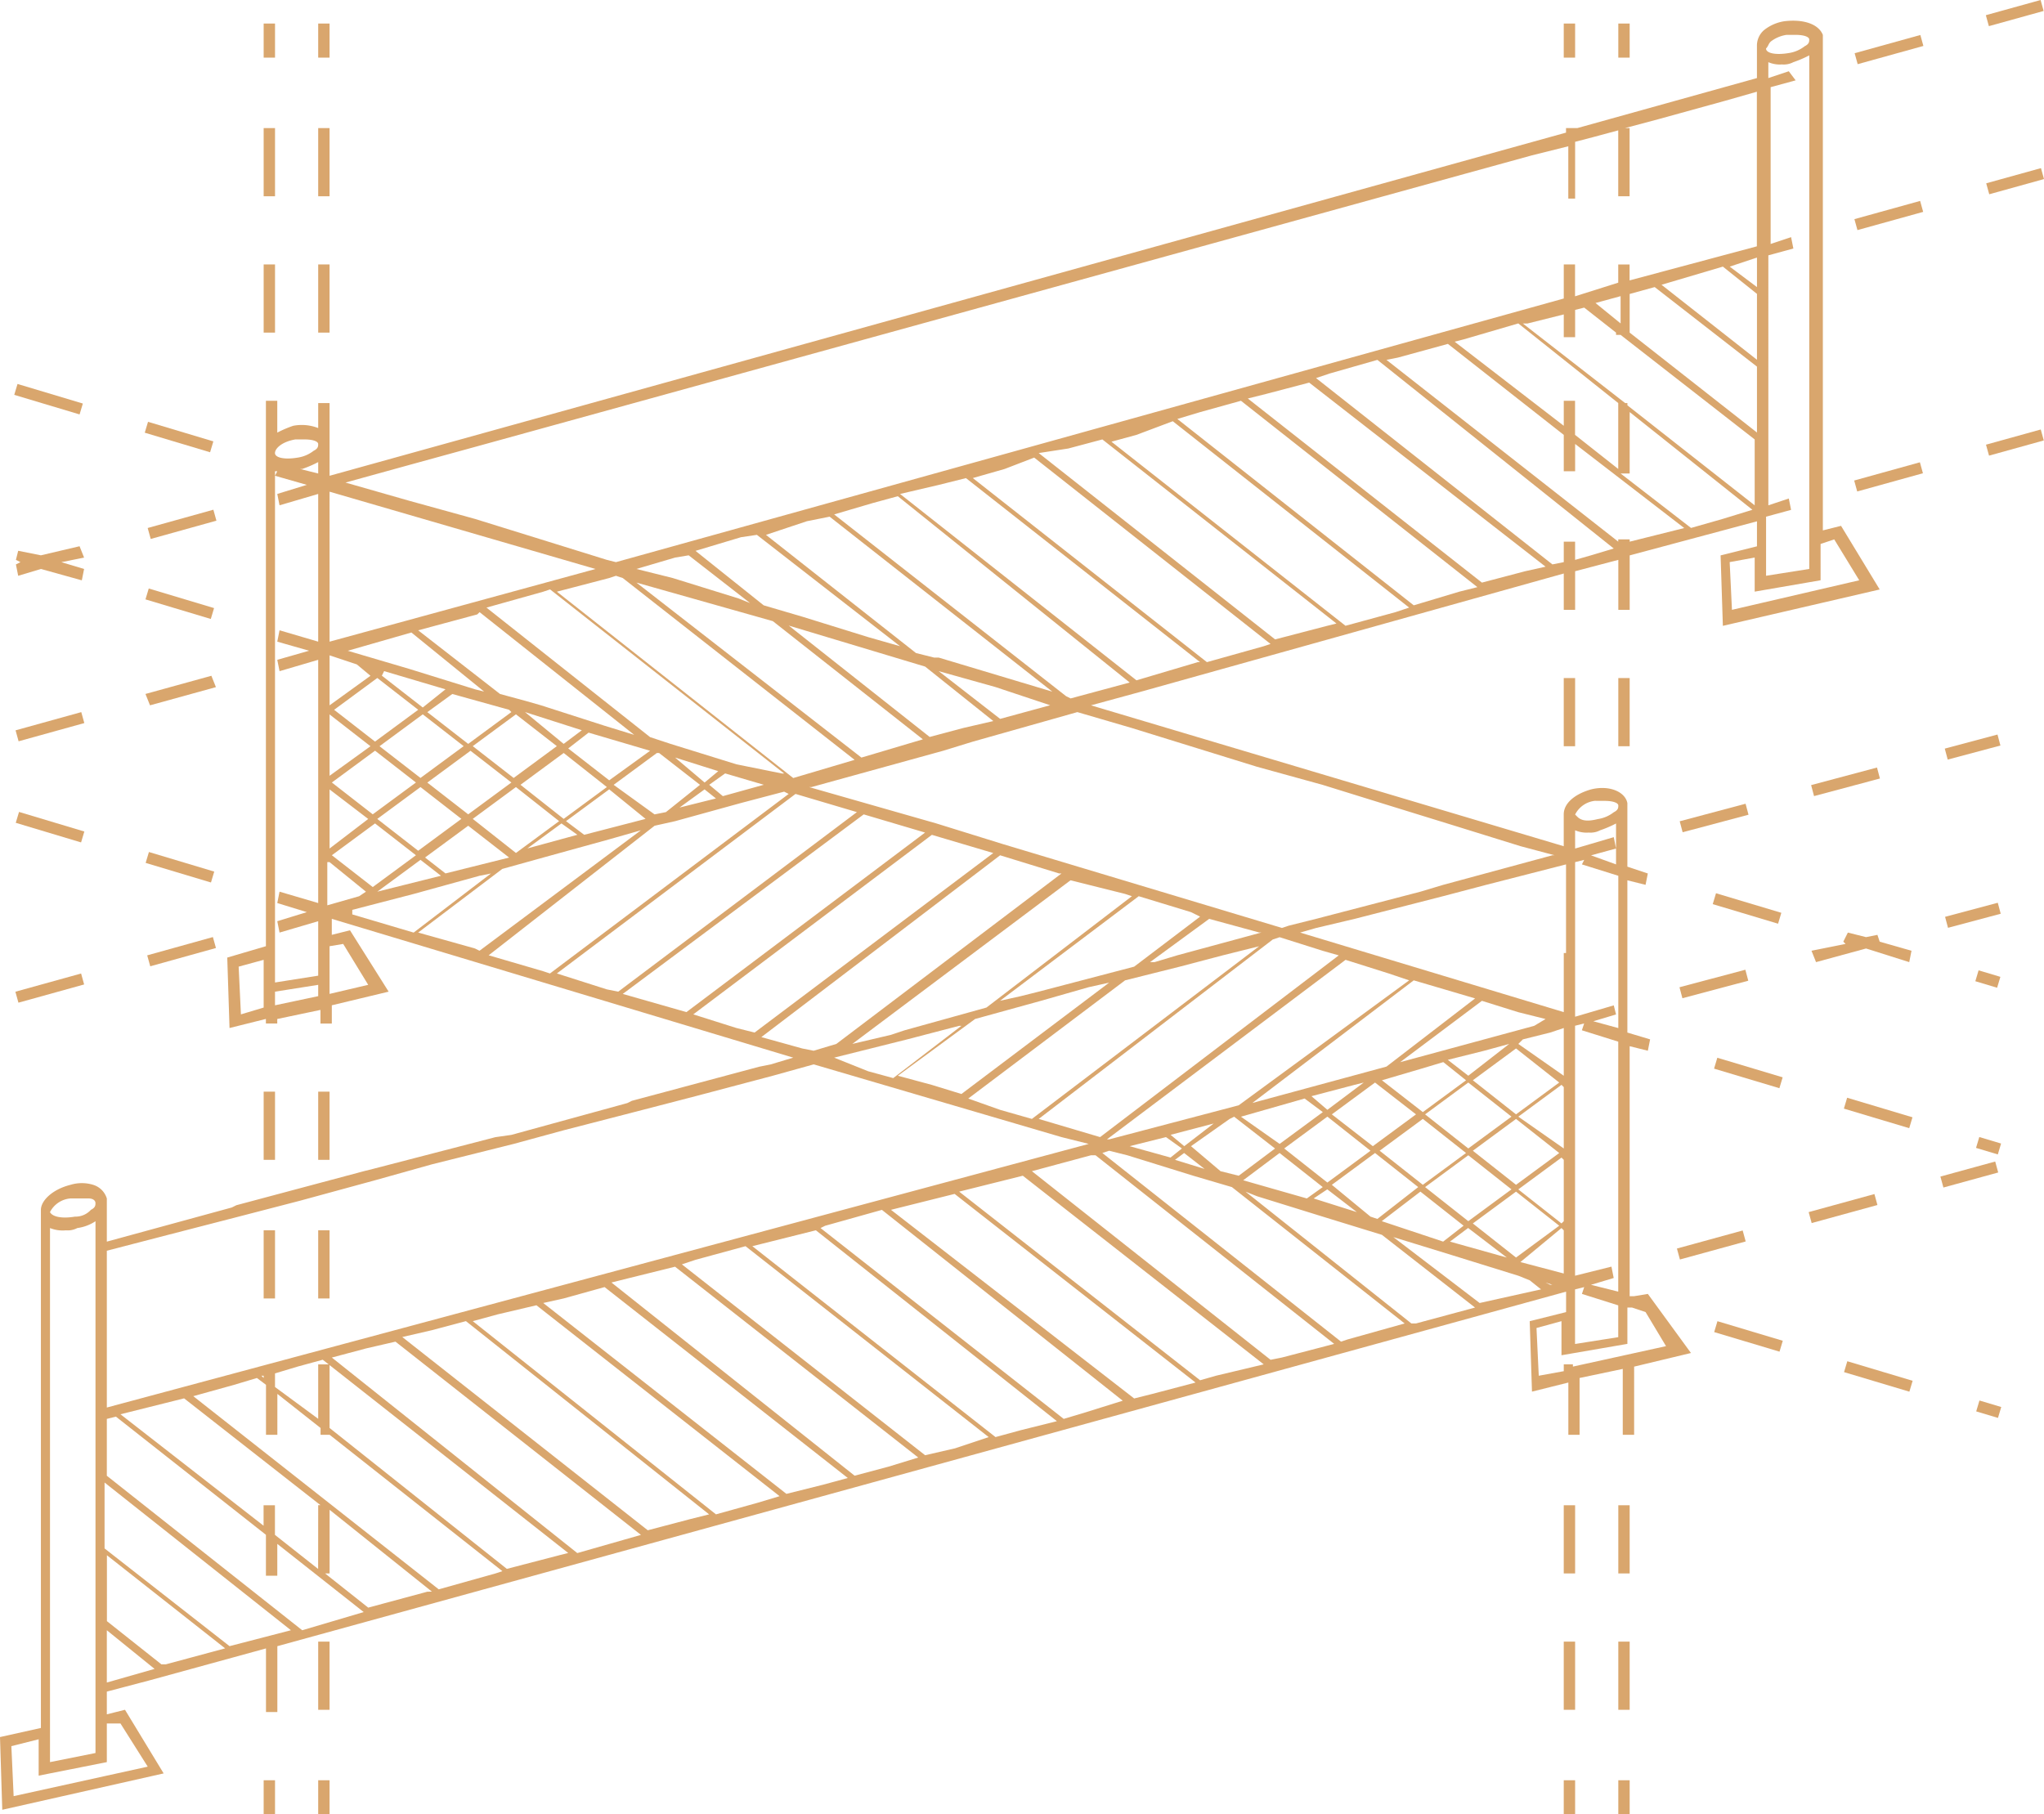 <svg xmlns="http://www.w3.org/2000/svg" viewBox="756.668 4016 116.332 103.275">
  <defs>
    <style>
      .cls-1 {
        fill: #d9a66d;
      }
    </style>
  </defs>
  <g id="Groupe_14" data-name="Groupe 14" transform="translate(756.668 4016.036)">
    <path id="Tracé_156" data-name="Tracé 156" class="cls-1" d="M93.785,73.349l-.776.129h-.259V59.248l1.035.259.129-.647-1.294-.388V49.805l1.035.259.129-.647-1.164-.388V45.666h0v-.129h0v-.129c-.129-.647-1.035-1.035-2.07-.776-.906.259-1.552.776-1.552,1.423h0v1.811l-26.907-8.02,2.846-.776h0L89,32.342v2.07h.647v-2.2l2.458-.647v2.846h.647v-3.1l7.244-1.94v1.423l-2.07.517.129,4.01,8.926-2.07-2.2-3.622-1.035.259V1.942h0V1.813h0V1.683c-.259-.647-1.164-.906-2.2-.776a2.438,2.438,0,0,0-1.164.517,1.174,1.174,0,0,0-.388.906h0V4.141L89.775,6.987h-.647v.259L18.757,26.779V24.968h0V22.64H18.11v1.423a2.569,2.569,0,0,0-1.423-.129,6.307,6.307,0,0,0-.906.388V22.51h-.647V53.557l-2.2.647.129,4.01,2.07-.517v.259h.647V57.7l2.458-.517v.776h.647V56.92l3.234-.776-2.2-3.493-1.035.259V52L45.146,59.9l-1.294.388-.647.129h0l-7.244,1.94-.259.129h0l-6.6,1.811-.906.129h0l-6.985,1.811-.517.129h0L13.453,68.3l-.259.129h0L6.08,70.373V68.045h0v-.129a1.166,1.166,0,0,0-.776-.776,2.2,2.2,0,0,0-1.294,0c-1.035.259-1.682.906-1.682,1.423h0V98.056L0,98.574l.129,4.139,9.185-2.07-2.2-3.622L6.08,97.28V95.986l2.458-.647,6.6-1.811v3.622h.647V93.4l73.347-20.18v1.164l-2.07.517.129,4.01,2.07-.517v2.975H89.9V78.135l2.458-.517v3.751h.647V77.488l3.234-.776ZM92.1,61.836V73.219l-1.552-.388,1.294-.388-.129-.647-2.07.517V58.084l.517-.129-.129.388,2.07.647v2.846ZM13.065,93.4,5.951,87.837V84.085l10.607,8.408-3.493.906ZM2.846,69.6a1.918,1.918,0,0,0,.906.129A1.166,1.166,0,0,0,4.4,69.6a2.47,2.47,0,0,0,1.035-.388v30.27L2.846,100V69.6ZM6.08,70.891l3.493-.906h0l4.01-1.035,3.493-.906h0l4.269-1.164,3.234-.906h0l4.657-1.164,2.846-.776h0L36.091,63l3.493-.906h0l4.4-1.164,2.328-.647,14.1,4.139h0l1.552.388L6.08,79.816Zm12.677-40.36V27.685l15.135,4.4L18.757,36.222V30.531Zm55.754-9.055L87.964,31.954l-1.164.259h0l-2.458.647L71.018,22.381l1.035-.259h0ZM68.3,23.157h0l2.328-.647L84.084,33.118l-1.035.259h0l-2.587.776L67.008,23.545Zm-1.552.517L80.2,34.282l-.776.259h0l-2.846.776L63.257,24.839l1.423-.388h0ZM60.8,25.227h0l1.94-.517L76.063,35.188l-.517.129h0l-2.975.776L59.117,25.486Zm-1.94.517L72.312,36.352l-.388.129h0l-3.234.906L55.366,26.909l1.811-.517h0ZM53.425,27.3h0l1.552-.388L68.3,37.387h-.129L64.68,38.422,51.226,27.814Zm18.11,16.041h0l3.751,1.035h0l3.751,1.164h0L82.79,46.7h0l3.751,1.164h0l1.94.517h-.129l-6.209,1.682-1.294.388h0L74.9,52l-1.552.388h0l-.388.129L57.047,47.735h0L53.3,46.571h0l-3.622-1.035h0L46.052,44.5h.129l3.751-1.035h0l3.751-1.035h0l1.682-.517,5.951-1.682,3.1.906h0L68.172,42.3h0ZM87.964,72.7l.388.129h-.129ZM64.033,50.581h0l.388.129-8.279,6.339-4.657,1.294-.776.259h0l-2.2.517,12.418-9.314Zm2.975,3.493-1.294.388h-.259L68.819,52l2.846.776h.129Zm1.294-2.2L64.55,54.721l-5.433,1.423-1.035.259h0l-1.164.259,7.891-5.951,2.975.906h0ZM47.475,59.9l4.139-1.035,2.975-.776h.129l-3.881,2.975-1.423-.388h0Zm8.02-2.2,3.751-1.035,2.717-.776h0l1.164-.259-8.408,6.339-1.682-.517h0L51.1,60.93Zm-.388,4.528L64.033,55.5l3.1-.776,2.458-.647h0l2.07-.517L58.729,63.388l-1.811-.517h0Zm17.334-9.055.388-.129,2.458.776h0l.906.259L62.61,64.423l-3.493-1.035Zm15.782,4.657Zm-.906.259-7.632,2.07,4.657-3.493,2.07.647h0l1.552.388ZM89,65.716h0v3.493l-.129.129L86.412,67.4l2.458-1.811ZM78,68.95l-2.2-1.811,2.458-1.811,2.458,1.94L78.392,69.08Zm-8.926-5.3L67.4,64.94l-.776-.647Zm.906-.259.259-.129,2.328,1.811L70.5,66.622l-1.035-.259L67.784,64.94Zm.647-.129,2.717-.776h0l.906-.259L75.287,63l-2.458,1.811ZM80.85,60.542h0l1.294-.388,1.294,1.035L80.979,63,78.65,61.189Zm-.259,2.587L78.133,64.94,75.8,63.129l2.458-1.811Zm-5.045-.259-.906-.776,2.458-.647h0l.517-.129Zm0,.388L78,65.2,75.546,67.01l-2.458-1.94Zm2.975,1.94,2.458-1.811,2.458,1.94-2.458,1.811Zm5.045.259,2.458,1.94-2.458,1.811-2.458-1.94Zm2.717,2.07,2.458,1.94-2.458,1.811-2.458-1.94Zm0-.388L83.825,65.2l2.458-1.811,2.458,1.94Zm-2.717-2.07-2.458-1.94,2.458-1.811,2.458,1.94Zm.259-3.881,2.458-1.811,2.458,1.94-2.458,1.811Zm-.259-.259L82.4,60.025l2.07-.517h0l1.423-.388h0Zm.388-4.4-5.045,3.881-7.632,2.07L80.461,55.5l2.2.647h0ZM70.5,62.612l-7.373,1.94H63L76.581,54.333l2.458.776h0L80.2,55.5ZM64.292,64.94l1.552-.388h0l.517-.129.906.647-.647.517h0Zm3.1.388,1.164.906-1.682-.517Zm3.363,1.552,2.07-1.552,2.458,1.94-.906.647Zm4.786.517,1.682,1.294-2.458-.776Zm3.1,1.811,2.2-1.682,2.458,1.94-1.164.906Zm4.916.388,2.2,1.682-3.234-.906Zm2.975,1.94h0L88.87,69.6l.129.129v2.458ZM89,65.07h0l-2.587-1.811,2.458-1.811.129.129V65.07Zm0-4.139h0l-2.587-1.811.259-.259,1.552-.388h0L89,58.213V60.93Zm0-6.985v3.363L73.994,52.78l.906-.259L77.1,52h0l5.045-1.294,2.458-.647h0L89.129,48.9v5.045ZM21.474,50.452h0l2.458-1.811,1.164.906Zm5.821-15.911,8.8,6.985-1.682-.517h0l-3.622-1.164h0l-.906-.259h0L28.459,39.2,23.8,35.576l3.363-.906h0ZM37.9,45.924l-.647.129-2.328-1.682,2.458-1.811h.129l2.328,1.811Zm2.2-1.294.647.517-2.07.517ZM28.976,40.1l.129.129-2.458,1.811L24.32,40.233,25.742,39.2Zm4.139,1.164-1.035.776-2.2-1.811Zm-3.751-.906,2.328,1.811-2.458,1.811-2.328-1.811Zm-.259,3.881-2.458,1.811L24.32,44.243l2.458-1.811Zm.259.259,2.458,1.94-2.458,1.811-2.458-1.94Zm.259-.129,2.458-1.811,2.458,1.94-2.458,1.811ZM32.34,42.3,33.5,41.4,37,42.432l-2.328,1.682Zm6.08.517,2.458.776-.776.647ZM23.414,35.7l4.139,3.363-.517-.129h0l-3.751-1.164h0L19.792,36.74Zm-1.94,2.07h0l-.259-.129Zm.388.129,3.493,1.035-1.294,1.035-2.328-1.811Zm1.94,2.2-2.458,1.811L19.016,40.1l2.458-1.811Zm.259.259,2.328,1.811-2.458,1.811L21.6,42.173Zm-.388,3.881-2.458,1.811-2.328-1.811,2.458-1.811Zm.259.259,2.328,1.811L23.8,48.123l-2.328-1.811Zm-.259,3.881-2.458,1.811-2.328-1.811,2.458-1.811Zm1.682,1.035-1.164-.906L26.648,46.7l2.328,1.811Zm6.6-2.846.906.647-2.846.776Zm1.294.647-1.035-.776,2.458-1.811,2.07,1.682Zm7.891-2.2-.776-.647.906-.647,2.2.647Zm.776-1.811h0l-3.751-1.164h0L37,41.656l-9.314-7.373,3.234-.906h0l.388-.129L44.629,43.725H44.5Zm2.07-8.15,8.538,6.727L49.027,42.82,36.221,32.859Zm8.667,2.587,3.881,3.1-1.682.388-1.94.517-8.02-6.339Zm7.115,2.2-2.846.776h0L53.425,37.9l3.234.906h0Zm4.528-1.294-3.363.906-.259-.129L47.475,28.978l2.2-.647h0l1.423-.388h0ZM45.923,29.366h0l1.294-.259h0l12.677,9.961-6.468-1.94h-.259l-1.035-.259-8.538-6.727Zm-2.846.776,8.15,6.339-1.811-.517h0L45.664,34.8h0l-2.2-.647-3.881-3.1,2.587-.776h0ZM38.42,31.436h0l.776-.129,3.493,2.717-.647-.259h0L38.29,32.6h0l-2.07-.517ZM35.444,32.6,48.639,42.949l-3.493,1.035L31.693,33.377l2.975-.776h0l.388-.129ZM18.757,37l1.552.517.776.647-2.328,1.682V37Zm0,3.363,2.328,1.811-2.328,1.682V40.362Zm0,4.269,2.2,1.682-2.2,1.682V44.631Zm0,4.139,2.07,1.682-.388.259-1.811.517V48.77Zm1.294,2.717,3.493-.906h0l3.751-1.035h0l.647-.129-4.4,3.363h0l-3.493-1.035ZM23.8,52.78l4.786-3.622,2.328-.647h0l3.751-1.035h0l1.811-.517-9.185,6.856-.259-.129h0ZM37.255,46.7l1.164-.259h0l3.751-1.035h0l2.458-.647.259.129L31.3,55.109l-.388-.129h0l-3.1-.906Zm-5.562,8.408L45.276,44.889l3.493,1.035L35.186,56.144l-.647-.129h0Zm17.464-9.055,3.493,1.035L39.067,57.308l-.906-.259h0l-2.717-.776Zm-9.7,11.384L53.037,47.218l3.493,1.035L42.947,58.472l-1.035-.259h0Zm17.464-9.055,3.363,1.035h.129L47.6,59.119l-1.294.388-.647-.129h0l-2.328-.647ZM15.006,78.005v.129l-.129-.129Zm3.1,11-2.458-1.94V85.379h-.647v1.164L6.856,80.2l2.587-.647h0l1.035-.259,7.762,6.08H18.11ZM6.08,92.494l2.717,2.2-2.717.776Zm3.363,1.94H9.185l-3.1-2.458V88.225l6.727,5.3-3.363.906ZM6.08,83.7V80.463l.517-.129,8.538,6.727v2.328h.647V87.578L20.7,91.459h0L17.2,92.494Zm18.24,6.6-3.363.906h0L18.5,89.26h.259V85.638l5.821,4.657ZM11,79.17l2.328-.647h0l1.294-.388.517.388v2.846h.647V79.04l2.458,1.94v.388h.517l9.831,7.762-.388.129h0l-3.234.906h0Zm20.827,9.055L28.847,89l-10.09-8.02V77.359H18.11v3.1l-2.458-1.811v-.776l1.294-.388h0l1.423-.388,13.971,11-.517.129ZM18.886,76.971l1.94-.517h0l1.682-.388,13.971,11-.906.259h0l-2.717.776Zm20.439,9.185-2.458.647-13.971-11,1.682-.388h0l1.94-.517,13.841,11-1.035.259ZM26.907,74.9l1.423-.388h0l2.2-.517L44.37,84.862l-1.294.388h0l-2.328.647h0Zm19.921,9.314-2.07.517L30.917,73.866l1.164-.259h0l2.328-.647L48.251,83.827l-1.423.388ZM34.8,72.7l1.035-.259h0L38.42,71.8,52.261,82.662l-1.682.517h0l-1.94.517Zm19.533,9.443-1.682.388L38.808,71.667l.776-.259h0l2.846-.776L56.271,81.5l-1.94.647ZM42.818,70.632l.517-.129h0l3.1-.776L60.152,80.593l-2.07.517h0l-1.423.388Zm19.016,9.443-1.294.388L46.7,69.6l.259-.129h0l3.234-.906L63.9,79.428l-2.07.647ZM50.709,68.562h0l3.622-.906L68.043,78.394l-2.458.647h0L64.55,79.3h0Zm18.5,9.443-.906.259L54.59,67.527l3.622-.906L71.924,77.359l-2.717.647ZM58.729,66.363l3.363-.906h.259L75.934,76.194l-2.975.776h0l-.647.129ZM76.71,75.936l-.388.129L62.739,65.328l.388-.129,1.035.259h0l3.751,1.164h0l2.2.647,9.831,7.762-3.234.906Zm-5.821-8.408.647.259h0l3.751,1.164h0l3.363,1.035,5.3,4.139-3.363.906h-.259Zm13.324,6.339h0L79.3,70.115l3.363,1.035h0l3.751,1.164h0l.647.259.647.517-3.493.776Zm7.891-23.8v8.15l-1.423-.388,1.294-.388-.129-.517-2.2.647v-8.8l.517-.129-.129.259,2.07.647Zm-1.552-1.682,1.423-.388-.129-.647-2.2.647V46.959a1.641,1.641,0,0,0,.776.129,1.166,1.166,0,0,0,.647-.129,6.307,6.307,0,0,0,.906-.388V48.9Zm.259-3.1h.517c.517,0,.776.129.776.259h0c0,.129,0,.259-.259.388a1.932,1.932,0,0,1-.906.388c-.517.129-.906.129-1.164-.129l-.129-.129A1.435,1.435,0,0,1,90.81,45.278ZM89,30.531v1.164l-.647.129L74.9,21.217l.776-.259h0l2.717-.776L91.845,30.919l-1.294.388h0l-.906.259V30.531H89Zm.647-11.772V17.336l.517-.129,1.811,1.423v.129h.259l7.632,5.951v3.751l-7.244-5.692V22.64h-.129l-5.821-4.528h.259L89,17.595v1.294h.647Zm12.16-15.006-1.164.388V3.236a1.641,1.641,0,0,0,.776.129,1.166,1.166,0,0,0,.647-.129,6.307,6.307,0,0,0,.906-.388V32.083l-2.458.388V29.108l1.423-.388-.129-.647-1.164.388V14.231l1.423-.388-.129-.647-1.164.388V4.659l1.423-.388Zm-9.055,19.4,6.985,5.562-1.682.517h0l-1.811.517-4.01-3.1h.517Zm1.423-7.115,5.821,4.528v3.751L92.751,18.63v-2.2Zm5.821-1.682v1.682l-1.552-1.164Zm-1.94.517,1.94,1.552v3.751l-5.433-4.269Zm-7.244,2.07h0l1.423-.388v1.552L90.81,16.948Zm-7.5,2.07h0l3.1-.906L92.1,22.64v3.751l-2.458-1.94V22.51H89v1.423L82.79,19.147Zm-.906.259L89,24.451v2.07h.647V24.968l6.209,4.786-1.552.388h0l-1.552.388V30.4H92.1v.129L78.909,20.182l.647-.129h0ZM104.393,30.4l1.423,2.328-7.244,1.682-.129-2.717,1.423-.259v1.94l3.751-.647V30.66Zm-3.622-28.33a1.932,1.932,0,0,1,.906-.388h.517c.517,0,.776.129.776.259h0c0,.129,0,.259-.259.388a1.932,1.932,0,0,1-.906.388c-.776.129-1.294,0-1.294-.259C100.642,2.33,100.642,2.2,100.771,2.072Zm-11.125,8.8v-3.1L90.681,7.5h0L92.1,7.117v3.751h.647V6.987h-.259l1.94-.517h0l3.751-1.035h0l1.811-.517v8.8l-7.244,1.94v-.906H92.1v1.035l-2.458.776V14.749H89v1.94L35.056,31.695l-.517-.129h0L30.788,30.4h0l-3.751-1.164h0L23.285,28.2h0l-3.622-1.035,3.751-1.035h0L27.165,25.1h0l3.751-1.035h0l3.751-1.035h0l3.751-1.035h0l3.751-1.035h0l3.751-1.035h0l3.751-1.035h0l3.751-1.035h0l3.751-1.035h0l3.751-1.035h0l3.751-1.035h0l3.751-1.035h0l3.751-1.035h0l3.751-1.035h0l3.751-1.035h0l3.751-1.035h0L87.188,8.54h0l2.07-.517V11h.388ZM18.11,26.65l-1.035-.259H17.2A6.307,6.307,0,0,0,18.11,26v.647Zm-1.294-1.94h.517c.517,0,.776.129.776.259h0c0,.129,0,.259-.259.388a1.932,1.932,0,0,1-.906.388c-.776.129-1.294,0-1.294-.259S16.041,24.839,16.817,24.709ZM15.652,46.183V26.52h.129l-.129.259,1.811.517-1.682.517.129.647,2.2-.647v8.408l-2.2-.647-.129.647,1.811.517-1.811.517.129.647,2.2-.647V51.1l-2.2-.647-.129.647,1.682.517-1.682.517.129.647,2.2-.647v3.1l-2.458.388V46.183Zm-1.94,11.254-.129-2.717,1.423-.388v2.717Zm1.94-.517v-.776l2.458-.388V56.4Zm3.881-3.493,1.423,2.328-2.2.517V53.557ZM4.01,67.915H5.045c.259,0,.388.129.388.259h0c0,.129,0,.259-.259.388a1.174,1.174,0,0,1-.906.388c-.776.129-1.294,0-1.423-.259A1.436,1.436,0,0,1,4.01,67.915ZM6.856,97.8l1.552,2.458L.776,101.937.647,99.091,2.2,98.7v2.07L6.08,100V97.8ZM89.646,73.09l.517-.129-.129.388L92.1,74v1.811l-2.458.388v-3.1ZM89,77.488v.259l-1.423.259-.129-2.717L88.87,74.9v1.94l3.751-.647v-2.07h.259l.776.259,1.164,1.94-5.3,1.164v-.129H89Z" transform="translate(0 0.267)"/>
    <rect id="Rectangle_525" data-name="Rectangle 525" class="cls-1" width="0.647" height="1.94" transform="translate(92.104 101.299)"/>
    <rect id="Rectangle_526" data-name="Rectangle 526" class="cls-1" width="0.647" height="3.881" transform="translate(92.104 85.646)"/>
    <rect id="Rectangle_527" data-name="Rectangle 527" class="cls-1" width="0.647" height="3.881" transform="translate(92.104 93.408)"/>
    <rect id="Rectangle_528" data-name="Rectangle 528" class="cls-1" width="0.647" height="3.881" transform="translate(92.104 38.56)"/>
    <rect id="Rectangle_529" data-name="Rectangle 529" class="cls-1" width="0.647" height="1.94" transform="translate(92.104 1.304)"/>
    <rect id="Rectangle_530" data-name="Rectangle 530" class="cls-1" width="0.647" height="1.94" transform="translate(88.999 101.299)"/>
    <rect id="Rectangle_531" data-name="Rectangle 531" class="cls-1" width="0.647" height="3.881" transform="translate(88.999 85.646)"/>
    <rect id="Rectangle_532" data-name="Rectangle 532" class="cls-1" width="0.647" height="3.881" transform="translate(88.999 93.408)"/>
    <rect id="Rectangle_533" data-name="Rectangle 533" class="cls-1" width="0.647" height="3.881" transform="translate(88.999 38.56)"/>
    <rect id="Rectangle_534" data-name="Rectangle 534" class="cls-1" width="0.647" height="1.94" transform="translate(88.999 1.304)"/>
    <rect id="Rectangle_535" data-name="Rectangle 535" class="cls-1" width="0.647" height="1.94" transform="translate(18.11 101.299)"/>
    <rect id="Rectangle_536" data-name="Rectangle 536" class="cls-1" width="0.647" height="3.881" transform="translate(18.11 7.255)"/>
    <rect id="Rectangle_537" data-name="Rectangle 537" class="cls-1" width="0.647" height="3.881" transform="translate(18.11 69.994)"/>
    <rect id="Rectangle_538" data-name="Rectangle 538" class="cls-1" width="0.647" height="3.881" transform="translate(18.11 62.103)"/>
    <rect id="Rectangle_539" data-name="Rectangle 539" class="cls-1" width="0.647" height="3.881" transform="translate(18.11 93.408)"/>
    <rect id="Rectangle_540" data-name="Rectangle 540" class="cls-1" width="0.647" height="3.881" transform="translate(18.11 15.016)"/>
    <rect id="Rectangle_541" data-name="Rectangle 541" class="cls-1" width="0.647" height="1.94" transform="translate(18.11 1.304)"/>
    <rect id="Rectangle_542" data-name="Rectangle 542" class="cls-1" width="0.647" height="1.94" transform="translate(15.006 101.299)"/>
    <rect id="Rectangle_543" data-name="Rectangle 543" class="cls-1" width="0.647" height="3.881" transform="translate(15.006 7.255)"/>
    <rect id="Rectangle_544" data-name="Rectangle 544" class="cls-1" width="0.647" height="3.881" transform="translate(15.006 69.994)"/>
    <rect id="Rectangle_545" data-name="Rectangle 545" class="cls-1" width="0.647" height="3.881" transform="translate(15.006 15.016)"/>
    <rect id="Rectangle_546" data-name="Rectangle 546" class="cls-1" width="0.647" height="3.881" transform="translate(15.006 62.103)"/>
    <rect id="Rectangle_547" data-name="Rectangle 547" class="cls-1" width="0.647" height="1.94" transform="translate(15.006 1.304)"/>
    <rect id="Rectangle_548" data-name="Rectangle 548" class="cls-1" width="3.881" height="0.647" transform="matrix(0.966, -0.257, 0.257, 0.966, 95.599, 46.712)"/>
    <rect id="Rectangle_549" data-name="Rectangle 549" class="cls-1" width="3.105" height="0.647" transform="translate(110.685 42.576) rotate(-14.94)"/>
    <rect id="Rectangle_550" data-name="Rectangle 550" class="cls-1" width="3.881" height="0.647" transform="matrix(0.966, -0.258, 0.258, 0.966, 103.078, 44.654)"/>
    <rect id="Rectangle_551" data-name="Rectangle 551" class="cls-1" width="3.881" height="0.647" transform="matrix(0.966, -0.257, 0.257, 0.966, 95.586, 56.16)"/>
    <rect id="Rectangle_552" data-name="Rectangle 552" class="cls-1" width="3.105" height="0.647" transform="matrix(0.966, -0.258, 0.258, 0.966, 110.702, 52.152)"/>
    <path id="Tracé_157" data-name="Tracé 157" class="cls-1" d="M79.959,42.682l2.846-.776,2.458.776.129-.647-1.811-.517-.129-.388-.647.129L81.77,41l-.259.517.129.129-1.94.388Z" transform="translate(23.399 12.048)"/>
    <rect id="Rectangle_553" data-name="Rectangle 553" class="cls-1" width="3.881" height="0.647" transform="translate(95.44 71.033) rotate(-15.35)"/>
    <rect id="Rectangle_554" data-name="Rectangle 554" class="cls-1" width="3.881" height="0.647" transform="translate(102.938 68.959) rotate(-15.35)"/>
    <rect id="Rectangle_555" data-name="Rectangle 555" class="cls-1" width="3.234" height="0.647" transform="translate(110.436 66.936) rotate(-15.35)"/>
    <rect id="Rectangle_556" data-name="Rectangle 556" class="cls-1" width="3.881" height="0.647" transform="translate(105.555 2.993) rotate(-15.504)"/>
    <path id="Tracé_158" data-name="Tracé 158" class="cls-1" d="M4.322,24l-2.2.517L.829,24.259.7,24.776l.259.129L.7,25.035l.129.647,1.294-.388,2.328.647.129-.647-1.294-.388,1.294-.259Z" transform="translate(0.206 7.057)"/>
    <rect id="Rectangle_557" data-name="Rectangle 557" class="cls-1" width="3.234" height="0.647" transform="translate(113.022 0.829) rotate(-15.504)"/>
    <rect id="Rectangle_558" data-name="Rectangle 558" class="cls-1" width="3.881" height="0.647" transform="translate(8.405 30.019) rotate(-15.557)"/>
    <rect id="Rectangle_559" data-name="Rectangle 559" class="cls-1" width="3.881" height="0.647" transform="translate(0.886 41.536) rotate(-15.498)"/>
    <rect id="Rectangle_560" data-name="Rectangle 560" class="cls-1" width="3.881" height="0.647" transform="translate(105.542 12.438) rotate(-15.504)"/>
    <rect id="Rectangle_561" data-name="Rectangle 561" class="cls-1" width="3.234" height="0.647" transform="translate(113.043 10.398) rotate(-15.504)"/>
    <path id="Tracé_159" data-name="Tracé 159" class="cls-1" d="M10.151,29.7,6.4,30.735l.259.647,3.751-1.035Z" transform="translate(1.879 8.73)"/>
    <rect id="Rectangle_562" data-name="Rectangle 562" class="cls-1" width="3.881" height="0.647" transform="translate(8.378 54.344) rotate(-15.557)"/>
    <rect id="Rectangle_563" data-name="Rectangle 563" class="cls-1" width="3.881" height="0.647" transform="translate(0.876 56.415) rotate(-15.504)"/>
    <rect id="Rectangle_564" data-name="Rectangle 564" class="cls-1" width="3.234" height="0.647" transform="translate(113.031 25.276) rotate(-15.504)"/>
    <rect id="Rectangle_565" data-name="Rectangle 565" class="cls-1" width="3.881" height="0.647" transform="translate(105.529 27.316) rotate(-15.504)"/>
    <rect id="Rectangle_566" data-name="Rectangle 566" class="cls-1" width="0.647" height="3.881" transform="matrix(0.287, -0.958, 0.958, 0.287, 8.239, 24.594)"/>
    <rect id="Rectangle_567" data-name="Rectangle 567" class="cls-1" width="0.647" height="3.881" transform="matrix(0.287, -0.958, 0.958, 0.287, 0.811, 22.44)"/>
    <rect id="Rectangle_568" data-name="Rectangle 568" class="cls-1" width="0.647" height="3.881" transform="matrix(0.287, -0.958, 0.958, 0.287, 97.479, 51.429)"/>
    <rect id="Rectangle_569" data-name="Rectangle 569" class="cls-1" width="0.647" height="1.294" transform="translate(112.424 55.817) rotate(-73.328)"/>
    <rect id="Rectangle_570" data-name="Rectangle 570" class="cls-1" width="0.647" height="3.881" transform="translate(104.943 63.069) rotate(-73.334)"/>
    <rect id="Rectangle_571" data-name="Rectangle 571" class="cls-1" width="0.647" height="3.881" transform="translate(8.28 34.082) rotate(-73.305)"/>
    <rect id="Rectangle_572" data-name="Rectangle 572" class="cls-1" width="0.647" height="3.881" transform="matrix(0.287, -0.958, 0.958, 0.287, 97.554, 60.793)"/>
    <rect id="Rectangle_573" data-name="Rectangle 573" class="cls-1" width="0.647" height="1.294" transform="translate(112.464 65.305) rotate(-73.328)"/>
    <rect id="Rectangle_574" data-name="Rectangle 574" class="cls-1" width="0.647" height="3.881" transform="translate(0.897 46.8) rotate(-73.297)"/>
    <rect id="Rectangle_575" data-name="Rectangle 575" class="cls-1" width="0.647" height="3.881" transform="translate(8.29 49.082) rotate(-73.305)"/>
    <rect id="Rectangle_576" data-name="Rectangle 576" class="cls-1" width="0.647" height="3.881" transform="matrix(0.287, -0.958, 0.958, 0.287, 97.561, 75.789)"/>
    <rect id="Rectangle_577" data-name="Rectangle 577" class="cls-1" width="0.647" height="1.294" transform="translate(112.473 80.303) rotate(-73.328)"/>
    <rect id="Rectangle_578" data-name="Rectangle 578" class="cls-1" width="0.647" height="3.881" transform="translate(104.952 78.068) rotate(-73.334)"/>
  </g>
</svg>
